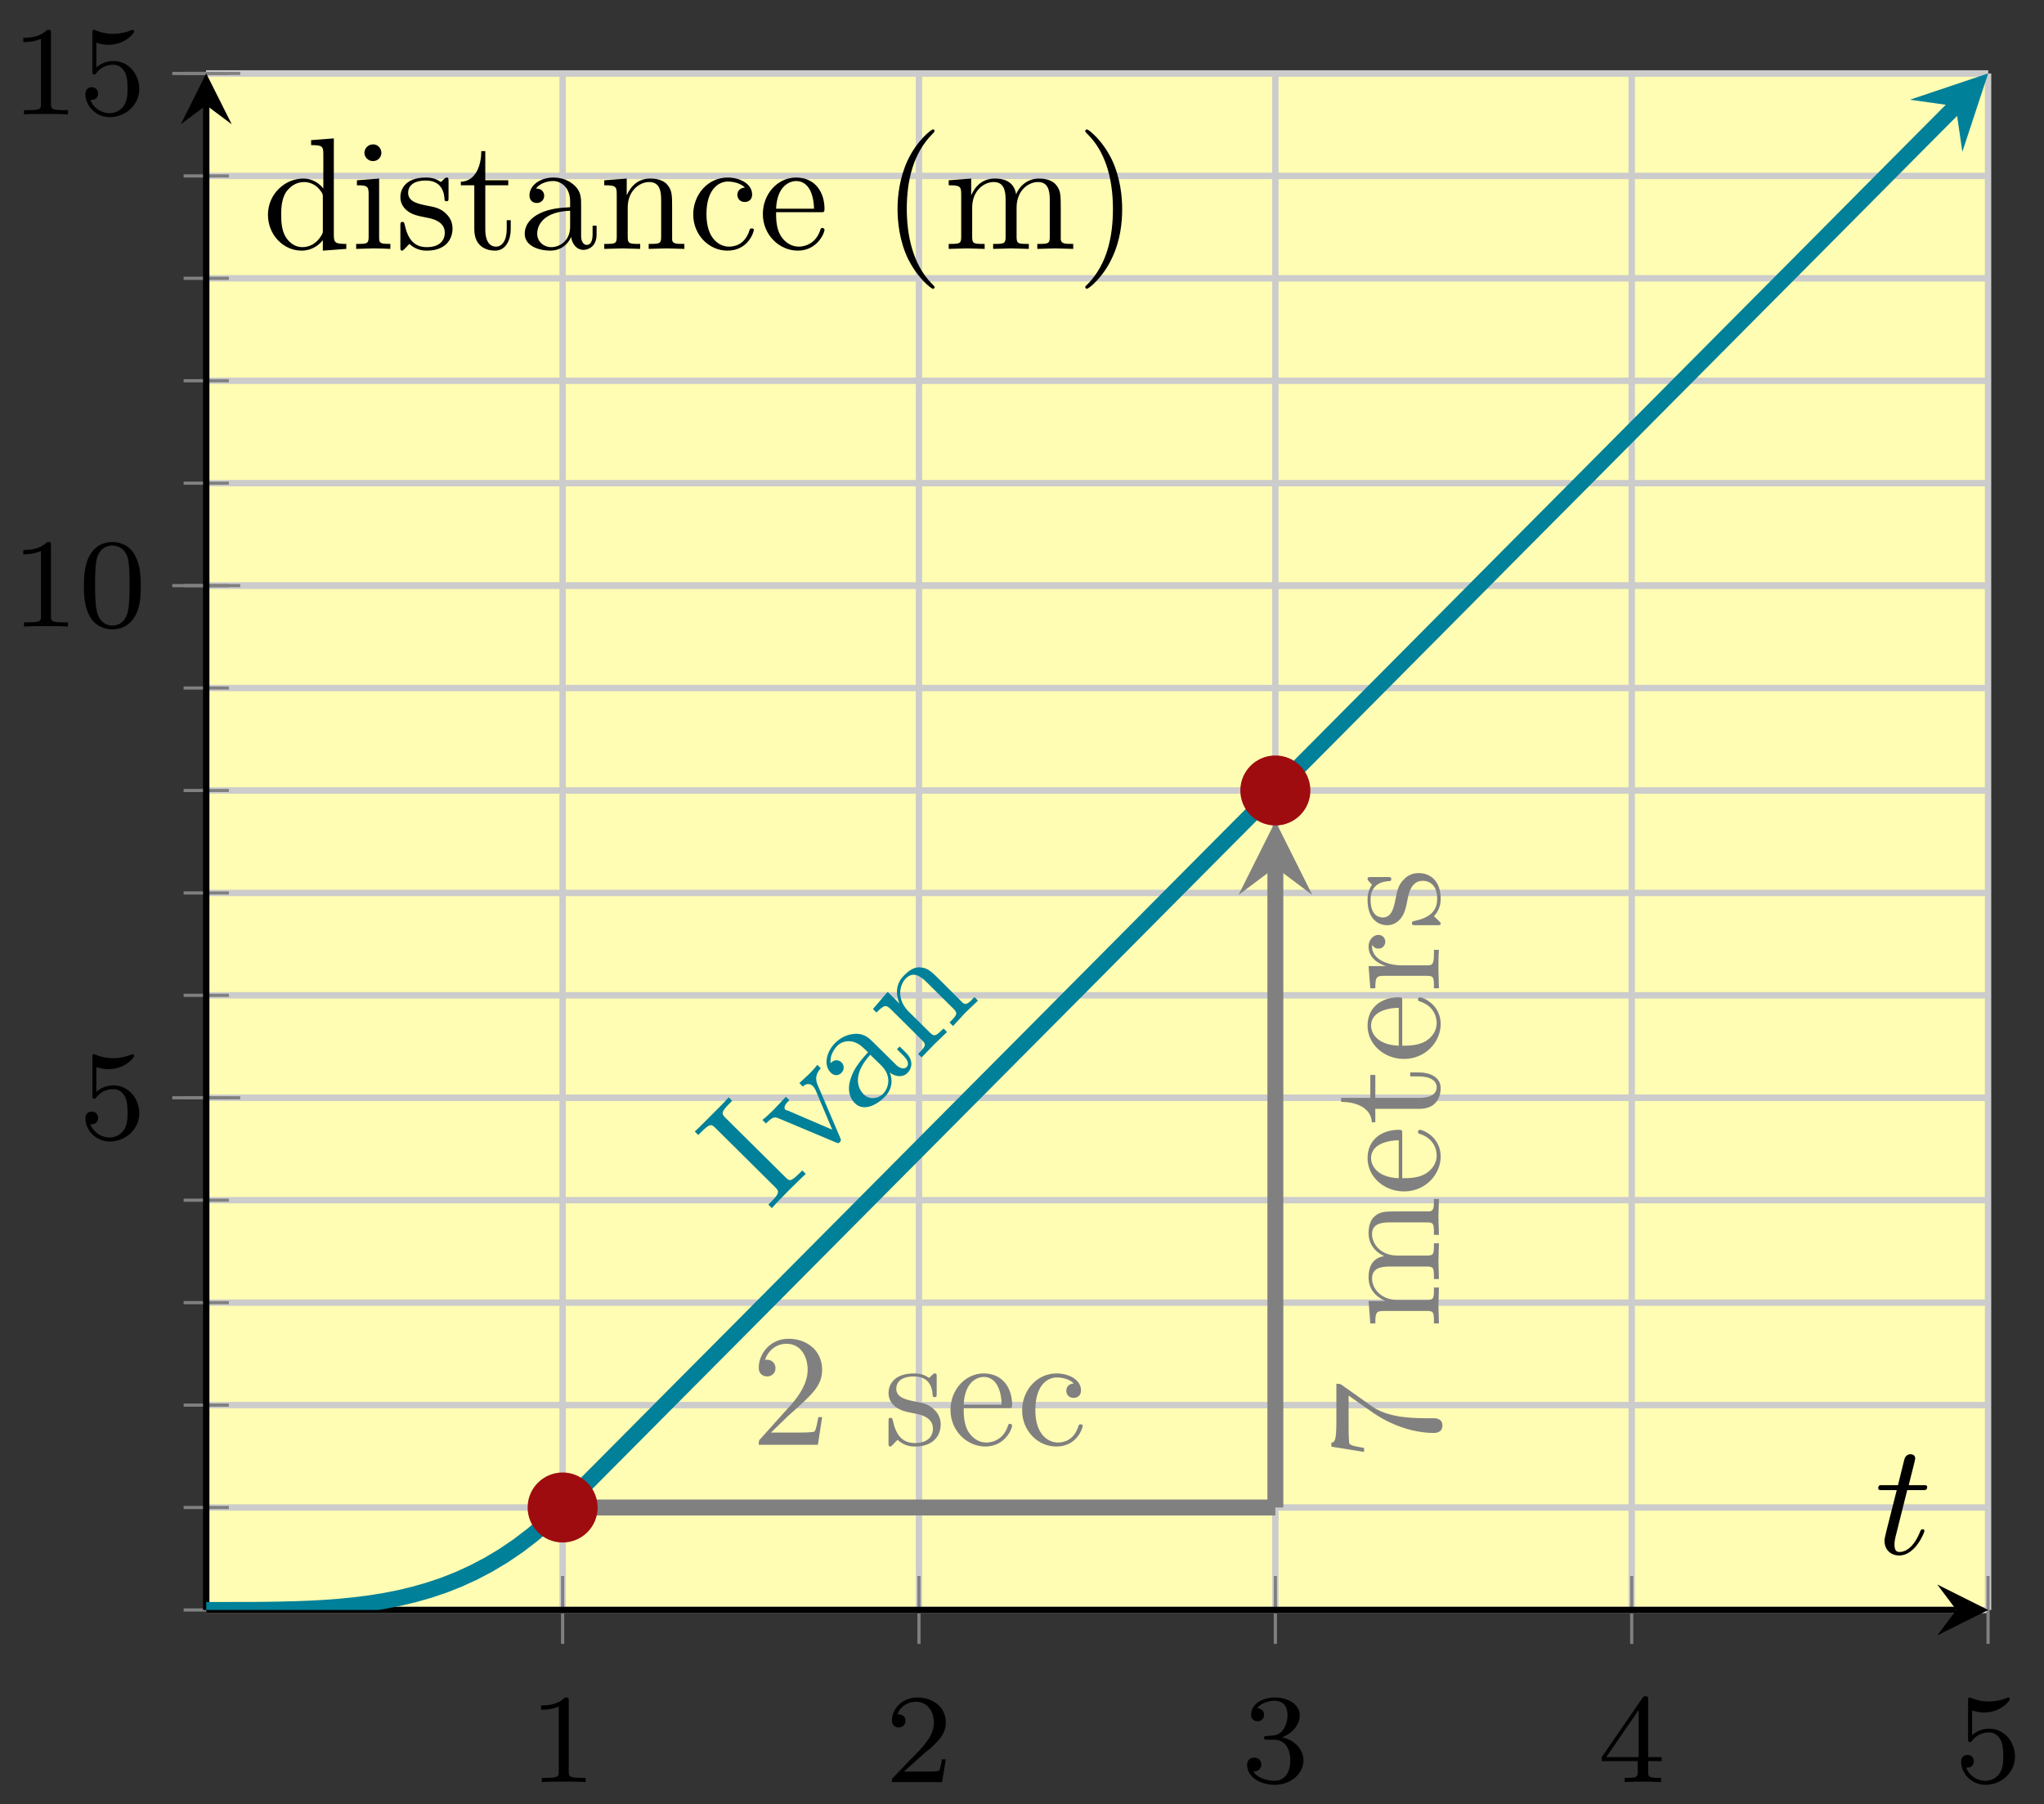 <?xml version="1.0" encoding="UTF-8"?>
<svg xmlns="http://www.w3.org/2000/svg" xmlns:xlink="http://www.w3.org/1999/xlink" width="128" height="113" viewBox="0 0 128 113">
<rect x="0" y="0" width="128" height="113" fill="#333333" stroke="none"/>
<defs>
<g>
<g id="glyph-0-0">
<path d="M 2.5 -5.078 C 2.5 -5.297 2.484 -5.297 2.266 -5.297 C 1.938 -4.984 1.516 -4.797 0.766 -4.797 L 0.766 -4.531 C 0.984 -4.531 1.406 -4.531 1.875 -4.734 L 1.875 -0.656 C 1.875 -0.359 1.844 -0.266 1.094 -0.266 L 0.812 -0.266 L 0.812 0 C 1.141 -0.031 1.828 -0.031 2.188 -0.031 C 2.547 -0.031 3.234 -0.031 3.562 0 L 3.562 -0.266 L 3.281 -0.266 C 2.531 -0.266 2.5 -0.359 2.5 -0.656 Z M 2.5 -5.078 "/>
</g>
<g id="glyph-0-1">
<path d="M 2.25 -1.625 C 2.375 -1.75 2.703 -2.016 2.844 -2.125 C 3.328 -2.578 3.797 -3.016 3.797 -3.734 C 3.797 -4.688 3 -5.297 2.016 -5.297 C 1.047 -5.297 0.422 -4.578 0.422 -3.859 C 0.422 -3.469 0.734 -3.422 0.844 -3.422 C 1.016 -3.422 1.266 -3.531 1.266 -3.844 C 1.266 -4.25 0.859 -4.25 0.766 -4.25 C 1 -4.844 1.531 -5.031 1.922 -5.031 C 2.656 -5.031 3.047 -4.406 3.047 -3.734 C 3.047 -2.906 2.469 -2.297 1.516 -1.344 L 0.516 -0.297 C 0.422 -0.219 0.422 -0.203 0.422 0 L 3.562 0 L 3.797 -1.422 L 3.547 -1.422 C 3.531 -1.266 3.469 -0.875 3.375 -0.719 C 3.328 -0.656 2.719 -0.656 2.594 -0.656 L 1.172 -0.656 Z M 2.25 -1.625 "/>
</g>
<g id="glyph-0-2">
<path d="M 2.016 -2.656 C 2.641 -2.656 3.047 -2.203 3.047 -1.359 C 3.047 -0.359 2.484 -0.078 2.062 -0.078 C 1.625 -0.078 1.016 -0.234 0.734 -0.656 C 1.031 -0.656 1.234 -0.844 1.234 -1.094 C 1.234 -1.359 1.047 -1.531 0.781 -1.531 C 0.578 -1.531 0.344 -1.406 0.344 -1.078 C 0.344 -0.328 1.156 0.172 2.078 0.172 C 3.125 0.172 3.875 -0.562 3.875 -1.359 C 3.875 -2.031 3.344 -2.625 2.531 -2.812 C 3.156 -3.031 3.641 -3.562 3.641 -4.203 C 3.641 -4.844 2.922 -5.297 2.094 -5.297 C 1.234 -5.297 0.594 -4.844 0.594 -4.234 C 0.594 -3.938 0.781 -3.812 1 -3.812 C 1.25 -3.812 1.406 -3.984 1.406 -4.219 C 1.406 -4.516 1.141 -4.625 0.969 -4.625 C 1.312 -5.062 1.922 -5.094 2.062 -5.094 C 2.266 -5.094 2.875 -5.031 2.875 -4.203 C 2.875 -3.656 2.641 -3.312 2.531 -3.188 C 2.297 -2.938 2.109 -2.922 1.625 -2.891 C 1.469 -2.891 1.406 -2.875 1.406 -2.766 C 1.406 -2.656 1.484 -2.656 1.625 -2.656 Z M 2.016 -2.656 "/>
</g>
<g id="glyph-0-3">
<path d="M 3.141 -5.156 C 3.141 -5.312 3.141 -5.375 2.969 -5.375 C 2.875 -5.375 2.859 -5.375 2.781 -5.266 L 0.234 -1.562 L 0.234 -1.312 L 2.484 -1.312 L 2.484 -0.641 C 2.484 -0.344 2.469 -0.266 1.844 -0.266 L 1.672 -0.266 L 1.672 0 C 2.344 -0.031 2.359 -0.031 2.812 -0.031 C 3.266 -0.031 3.281 -0.031 3.953 0 L 3.953 -0.266 L 3.781 -0.266 C 3.156 -0.266 3.141 -0.344 3.141 -0.641 L 3.141 -1.312 L 3.984 -1.312 L 3.984 -1.562 L 3.141 -1.562 Z M 2.547 -4.516 L 2.547 -1.562 L 0.516 -1.562 Z M 2.547 -4.516 "/>
</g>
<g id="glyph-0-4">
<path d="M 1.109 -4.484 C 1.219 -4.453 1.531 -4.359 1.875 -4.359 C 2.875 -4.359 3.469 -5.062 3.469 -5.188 C 3.469 -5.281 3.422 -5.297 3.375 -5.297 C 3.359 -5.297 3.344 -5.297 3.281 -5.266 C 2.969 -5.141 2.594 -5.047 2.172 -5.047 C 1.703 -5.047 1.312 -5.156 1.062 -5.266 C 0.984 -5.297 0.969 -5.297 0.953 -5.297 C 0.859 -5.297 0.859 -5.219 0.859 -5.062 L 0.859 -2.734 C 0.859 -2.594 0.859 -2.5 0.984 -2.5 C 1.047 -2.5 1.062 -2.531 1.109 -2.594 C 1.203 -2.703 1.5 -3.109 2.188 -3.109 C 2.625 -3.109 2.844 -2.75 2.922 -2.594 C 3.047 -2.312 3.062 -1.938 3.062 -1.641 C 3.062 -1.344 3.062 -0.906 2.844 -0.562 C 2.688 -0.312 2.359 -0.078 1.938 -0.078 C 1.422 -0.078 0.922 -0.391 0.734 -0.922 C 0.75 -0.906 0.812 -0.906 0.812 -0.906 C 1.031 -0.906 1.219 -1.047 1.219 -1.297 C 1.219 -1.594 0.984 -1.703 0.828 -1.703 C 0.672 -1.703 0.422 -1.625 0.422 -1.281 C 0.422 -0.562 1.047 0.172 1.953 0.172 C 2.953 0.172 3.797 -0.609 3.797 -1.594 C 3.797 -2.516 3.125 -3.344 2.188 -3.344 C 1.797 -3.344 1.422 -3.219 1.109 -2.938 Z M 1.109 -4.484 "/>
</g>
<g id="glyph-0-5">
<path d="M 3.891 -2.547 C 3.891 -3.391 3.812 -3.906 3.547 -4.422 C 3.203 -5.125 2.547 -5.297 2.109 -5.297 C 1.109 -5.297 0.734 -4.547 0.625 -4.328 C 0.344 -3.75 0.328 -2.953 0.328 -2.547 C 0.328 -2.016 0.344 -1.219 0.734 -0.578 C 1.094 0.016 1.688 0.172 2.109 0.172 C 2.5 0.172 3.172 0.047 3.578 -0.734 C 3.875 -1.312 3.891 -2.031 3.891 -2.547 Z M 2.109 -0.062 C 1.844 -0.062 1.297 -0.188 1.125 -1.016 C 1.031 -1.469 1.031 -2.219 1.031 -2.641 C 1.031 -3.188 1.031 -3.75 1.125 -4.188 C 1.297 -5 1.906 -5.078 2.109 -5.078 C 2.375 -5.078 2.938 -4.938 3.094 -4.219 C 3.188 -3.781 3.188 -3.172 3.188 -2.641 C 3.188 -2.172 3.188 -1.453 3.094 -1 C 2.922 -0.172 2.375 -0.062 2.109 -0.062 Z M 2.109 -0.062 "/>
</g>
<g id="glyph-1-0">
<path d="M 2.328 -2.344 L 2.109 -2.562 L 1.938 -2.391 C 1.375 -1.828 1.297 -1.891 1.047 -2.141 L -2.688 -5.844 C -2.938 -6.094 -3.016 -6.188 -2.453 -6.75 L -2.281 -6.922 L -2.5 -7.141 C -2.719 -6.891 -3.266 -6.328 -3.547 -6.062 C -3.812 -5.797 -4.375 -5.219 -4.625 -5 L -4.406 -4.781 L -4.234 -4.953 C -3.672 -5.516 -3.578 -5.469 -3.328 -5.219 L 0.406 -1.516 C 0.656 -1.266 0.719 -1.156 0.156 -0.594 L -0.016 -0.422 L 0.203 -0.203 C 0.422 -0.453 0.984 -1.031 1.25 -1.297 C 1.531 -1.562 2.078 -2.125 2.328 -2.344 Z M 2.328 -2.344 "/>
</g>
<g id="glyph-1-1">
<path d="M 0.734 -6.406 L 0.516 -6.625 C 0.375 -6.438 0.172 -6.219 0.016 -6.062 L -0.609 -5.484 L -0.391 -5.266 C -0.141 -5.516 0.109 -5.422 0.234 -5.297 C 0.312 -5.219 0.328 -5.172 0.391 -5.078 L 1.453 -2.562 L -1.312 -3.75 C -1.438 -3.781 -1.484 -3.812 -1.484 -3.812 C -1.656 -4 -1.375 -4.281 -1.234 -4.406 L -1.453 -4.625 L -2.219 -3.812 C -2.406 -3.625 -2.688 -3.359 -2.922 -3.172 L -2.703 -2.953 C -2.25 -3.391 -2.172 -3.375 -1.891 -3.266 L 1.641 -1.781 C 1.797 -1.719 1.844 -1.688 1.922 -1.781 C 2.031 -1.891 1.984 -1.969 1.938 -2.078 L 0.578 -5.266 C 0.469 -5.5 0.281 -5.938 0.734 -6.406 Z M 0.734 -6.406 "/>
</g>
<g id="glyph-1-2">
<path d="M 2.766 -4.031 L 2.359 -4.438 L 2.188 -4.266 L 2.594 -3.859 C 3 -3.453 2.875 -3.234 2.797 -3.156 C 2.562 -2.922 2.203 -3.219 2.172 -3.25 L 0.766 -4.641 C 0.469 -4.938 0.188 -5.219 -0.328 -5.234 C -0.875 -5.234 -1.344 -5 -1.688 -4.656 C -2.25 -4.078 -2.422 -3.25 -1.953 -2.797 C -1.734 -2.578 -1.469 -2.609 -1.297 -2.781 C -1.094 -2.984 -1.109 -3.266 -1.281 -3.438 C -1.375 -3.531 -1.656 -3.719 -1.969 -3.391 C -2.031 -3.828 -1.766 -4.266 -1.547 -4.484 C -1.203 -4.828 -0.516 -4.953 0.109 -4.328 L 0.375 -4.078 C 0.031 -3.688 -0.453 -3.172 -0.672 -2.531 C -0.969 -1.75 -0.766 -1.203 -0.453 -0.891 C 0.125 -0.312 0.984 -0.828 1.422 -1.281 C 1.891 -1.75 1.938 -2.359 1.734 -2.812 C 2.047 -2.562 2.531 -2.453 2.859 -2.797 C 3.016 -2.938 3.328 -3.469 2.766 -4.031 Z M 1.234 -3.219 C 1.891 -2.547 1.641 -1.812 1.328 -1.484 C 0.984 -1.141 0.438 -1.094 0.094 -1.453 C -0.297 -1.844 -0.594 -2.703 0.516 -3.922 Z M 1.234 -3.219 "/>
</g>
<g id="glyph-1-3">
<path d="M 3.75 -3.781 L 3.531 -4 C 3.172 -3.625 3 -3.453 2.781 -3.656 L 1.438 -5 C 0.828 -5.609 0.609 -5.828 0.141 -5.859 C -0.094 -5.891 -0.453 -5.797 -0.859 -5.375 C -1.391 -4.859 -1.422 -4.234 -1.172 -3.594 L -1.906 -4.328 L -2.828 -3.25 L -2.609 -3.031 C -2.109 -3.531 -2.016 -3.547 -1.656 -3.188 L 0.234 -1.312 C 0.547 -1 0.469 -0.922 0 -0.438 L 0.219 -0.219 L 1.016 -1.047 L 1.812 -1.812 L 1.594 -2.031 C 1.109 -1.562 1.031 -1.484 0.719 -1.797 L -0.594 -3.094 C -1.328 -3.828 -1.203 -4.719 -0.766 -5.172 C -0.312 -5.625 0.141 -5.328 0.547 -4.922 L 2.203 -3.281 C 2.516 -2.969 2.438 -2.891 1.969 -2.406 L 2.188 -2.188 L 2.953 -3.016 Z M 3.75 -3.781 "/>
</g>
<g id="glyph-2-0">
<path d="M 1.266 -0.766 L 2.328 -1.797 C 3.875 -3.172 4.469 -3.703 4.469 -4.703 C 4.469 -5.844 3.578 -6.641 2.359 -6.641 C 1.234 -6.641 0.5 -5.719 0.5 -4.828 C 0.5 -4.281 1 -4.281 1.031 -4.281 C 1.203 -4.281 1.547 -4.391 1.547 -4.812 C 1.547 -5.062 1.359 -5.328 1.016 -5.328 C 0.938 -5.328 0.922 -5.328 0.891 -5.312 C 1.109 -5.969 1.656 -6.328 2.234 -6.328 C 3.141 -6.328 3.562 -5.516 3.562 -4.703 C 3.562 -3.906 3.078 -3.125 2.516 -2.5 L 0.609 -0.375 C 0.5 -0.266 0.5 -0.234 0.5 0 L 4.203 0 L 4.469 -1.734 L 4.234 -1.734 C 4.172 -1.438 4.109 -1 4 -0.844 C 3.938 -0.766 3.281 -0.766 3.062 -0.766 Z M 1.266 -0.766 "/>
</g>
<g id="glyph-3-0">
<path d="M 3.594 -1.281 C 3.594 -1.797 3.297 -2.109 3.172 -2.219 C 2.844 -2.547 2.453 -2.625 2.031 -2.703 C 1.469 -2.812 0.812 -2.938 0.812 -3.516 C 0.812 -3.875 1.062 -4.281 1.922 -4.281 C 3.016 -4.281 3.078 -3.375 3.094 -3.078 C 3.094 -2.984 3.203 -2.984 3.203 -2.984 C 3.344 -2.984 3.344 -3.031 3.344 -3.219 L 3.344 -4.234 C 3.344 -4.391 3.344 -4.469 3.234 -4.469 C 3.188 -4.469 3.156 -4.469 3.031 -4.344 C 3 -4.312 2.906 -4.219 2.859 -4.188 C 2.484 -4.469 2.078 -4.469 1.922 -4.469 C 0.703 -4.469 0.328 -3.797 0.328 -3.234 C 0.328 -2.891 0.484 -2.609 0.75 -2.391 C 1.078 -2.141 1.359 -2.078 2.078 -1.938 C 2.297 -1.891 3.109 -1.734 3.109 -1.016 C 3.109 -0.516 2.766 -0.109 1.984 -0.109 C 1.141 -0.109 0.781 -0.672 0.594 -1.531 C 0.562 -1.656 0.562 -1.688 0.453 -1.688 C 0.328 -1.688 0.328 -1.625 0.328 -1.453 L 0.328 -0.125 C 0.328 0.047 0.328 0.109 0.438 0.109 C 0.484 0.109 0.5 0.094 0.688 -0.094 C 0.703 -0.109 0.703 -0.125 0.891 -0.312 C 1.328 0.094 1.781 0.109 1.984 0.109 C 3.125 0.109 3.594 -0.562 3.594 -1.281 Z M 3.594 -1.281 "/>
</g>
<g id="glyph-3-1">
<path d="M 4.141 -1.188 C 4.141 -1.281 4.062 -1.312 4 -1.312 C 3.922 -1.312 3.891 -1.25 3.875 -1.172 C 3.531 -0.141 2.625 -0.141 2.531 -0.141 C 2.031 -0.141 1.641 -0.438 1.406 -0.812 C 1.109 -1.281 1.109 -1.938 1.109 -2.297 L 3.891 -2.297 C 4.109 -2.297 4.141 -2.297 4.141 -2.516 C 4.141 -3.5 3.594 -4.469 2.359 -4.469 C 1.203 -4.469 0.281 -3.438 0.281 -2.188 C 0.281 -0.859 1.328 0.109 2.469 0.109 C 3.688 0.109 4.141 -1 4.141 -1.188 Z M 3.484 -2.516 L 1.109 -2.516 C 1.172 -4 2.016 -4.25 2.359 -4.25 C 3.375 -4.25 3.484 -2.906 3.484 -2.516 Z M 3.484 -2.516 "/>
</g>
<g id="glyph-3-2">
<path d="M 4.141 -1.188 C 4.141 -1.281 4.031 -1.281 4 -1.281 C 3.922 -1.281 3.891 -1.25 3.875 -1.188 C 3.594 -0.266 2.938 -0.141 2.578 -0.141 C 2.047 -0.141 1.172 -0.562 1.172 -2.172 C 1.172 -3.797 1.984 -4.219 2.516 -4.219 C 2.609 -4.219 3.234 -4.203 3.578 -3.844 C 3.172 -3.812 3.109 -3.516 3.109 -3.391 C 3.109 -3.125 3.297 -2.938 3.562 -2.938 C 3.828 -2.938 4.031 -3.094 4.031 -3.406 C 4.031 -4.078 3.266 -4.469 2.5 -4.469 C 1.25 -4.469 0.344 -3.391 0.344 -2.156 C 0.344 -0.875 1.328 0.109 2.484 0.109 C 3.812 0.109 4.141 -1.094 4.141 -1.188 Z M 4.141 -1.188 "/>
</g>
<g id="glyph-3-3">
<path d="M 5.25 0 L 5.25 -0.312 C 4.562 -0.312 4.469 -0.375 4.469 -0.875 L 4.469 -6.922 L 3.047 -6.812 L 3.047 -6.5 C 3.734 -6.5 3.812 -6.438 3.812 -5.938 L 3.812 -3.781 C 3.531 -4.141 3.094 -4.406 2.562 -4.406 C 1.391 -4.406 0.344 -3.422 0.344 -2.141 C 0.344 -0.875 1.312 0.109 2.453 0.109 C 3.094 0.109 3.531 -0.234 3.781 -0.547 L 3.781 0.109 Z M 3.781 -1.172 C 3.781 -1 3.781 -0.984 3.672 -0.812 C 3.375 -0.328 2.938 -0.109 2.5 -0.109 C 2.047 -0.109 1.688 -0.375 1.453 -0.75 C 1.203 -1.156 1.172 -1.719 1.172 -2.141 C 1.172 -2.5 1.188 -3.094 1.469 -3.547 C 1.688 -3.859 2.062 -4.188 2.609 -4.188 C 2.953 -4.188 3.375 -4.031 3.672 -3.594 C 3.781 -3.422 3.781 -3.406 3.781 -3.219 Z M 3.781 -1.172 "/>
</g>
<g id="glyph-3-4">
<path d="M 2.469 0 L 2.469 -0.312 C 1.797 -0.312 1.766 -0.359 1.766 -0.75 L 1.766 -4.406 L 0.375 -4.297 L 0.375 -3.984 C 1.016 -3.984 1.109 -3.922 1.109 -3.438 L 1.109 -0.75 C 1.109 -0.312 1 -0.312 0.328 -0.312 L 0.328 0 L 1.422 -0.031 C 1.781 -0.031 2.125 -0.016 2.469 0 Z M 1.906 -6.016 C 1.906 -6.297 1.688 -6.547 1.391 -6.547 C 1.047 -6.547 0.844 -6.266 0.844 -6.016 C 0.844 -5.75 1.078 -5.5 1.375 -5.5 C 1.719 -5.5 1.906 -5.766 1.906 -6.016 Z M 1.906 -6.016 "/>
</g>
<g id="glyph-3-5">
<path d="M 3.312 -1.234 L 3.312 -1.797 L 3.062 -1.797 L 3.062 -1.25 C 3.062 -0.516 2.766 -0.141 2.391 -0.141 C 1.719 -0.141 1.719 -1.047 1.719 -1.219 L 1.719 -3.984 L 3.156 -3.984 L 3.156 -4.297 L 1.719 -4.297 L 1.719 -6.125 L 1.469 -6.125 C 1.469 -5.312 1.172 -4.25 0.188 -4.203 L 0.188 -3.984 L 1.031 -3.984 L 1.031 -1.234 C 1.031 -0.016 1.969 0.109 2.328 0.109 C 3.031 0.109 3.312 -0.594 3.312 -1.234 Z M 3.312 -1.234 "/>
</g>
<g id="glyph-3-6">
<path d="M 4.812 -0.891 L 4.812 -1.453 L 4.562 -1.453 L 4.562 -0.891 C 4.562 -0.312 4.312 -0.25 4.203 -0.25 C 3.875 -0.25 3.844 -0.703 3.844 -0.75 L 3.844 -2.734 C 3.844 -3.156 3.844 -3.547 3.484 -3.922 C 3.094 -4.312 2.594 -4.469 2.109 -4.469 C 1.297 -4.469 0.609 -4 0.609 -3.344 C 0.609 -3.047 0.812 -2.875 1.062 -2.875 C 1.344 -2.875 1.531 -3.078 1.531 -3.328 C 1.531 -3.453 1.469 -3.781 1.016 -3.781 C 1.281 -4.141 1.781 -4.25 2.094 -4.25 C 2.578 -4.25 3.156 -3.859 3.156 -2.969 L 3.156 -2.609 C 2.641 -2.578 1.938 -2.547 1.312 -2.25 C 0.562 -1.906 0.312 -1.391 0.312 -0.953 C 0.312 -0.141 1.281 0.109 1.906 0.109 C 2.578 0.109 3.031 -0.297 3.219 -0.75 C 3.266 -0.359 3.531 0.062 4 0.062 C 4.203 0.062 4.812 -0.078 4.812 -0.891 Z M 3.156 -1.391 C 3.156 -0.453 2.438 -0.109 1.984 -0.109 C 1.5 -0.109 1.094 -0.453 1.094 -0.953 C 1.094 -1.5 1.5 -2.328 3.156 -2.391 Z M 3.156 -1.391 "/>
</g>
<g id="glyph-3-7">
<path d="M 5.328 0 L 5.328 -0.312 C 4.812 -0.312 4.562 -0.312 4.562 -0.609 L 4.562 -2.516 C 4.562 -3.375 4.562 -3.672 4.25 -4.031 C 4.109 -4.203 3.781 -4.406 3.203 -4.406 C 2.469 -4.406 2 -3.984 1.719 -3.359 L 1.719 -4.406 L 0.312 -4.297 L 0.312 -3.984 C 1.016 -3.984 1.094 -3.922 1.094 -3.422 L 1.094 -0.75 C 1.094 -0.312 0.984 -0.312 0.312 -0.312 L 0.312 0 L 1.453 -0.031 L 2.562 0 L 2.562 -0.312 C 1.891 -0.312 1.781 -0.312 1.781 -0.75 L 1.781 -2.594 C 1.781 -3.625 2.5 -4.188 3.125 -4.188 C 3.766 -4.188 3.875 -3.656 3.875 -3.078 L 3.875 -0.75 C 3.875 -0.312 3.766 -0.312 3.094 -0.312 L 3.094 0 L 4.219 -0.031 Z M 5.328 0 "/>
</g>
<g id="glyph-3-8">
<path d="M 3.297 2.391 C 3.297 2.359 3.297 2.344 3.125 2.172 C 1.891 0.922 1.562 -0.969 1.562 -2.5 C 1.562 -4.234 1.938 -5.969 3.172 -7.203 C 3.297 -7.328 3.297 -7.344 3.297 -7.375 C 3.297 -7.453 3.266 -7.484 3.203 -7.484 C 3.094 -7.484 2.203 -6.797 1.609 -5.531 C 1.109 -4.438 0.984 -3.328 0.984 -2.5 C 0.984 -1.719 1.094 -0.516 1.641 0.625 C 2.25 1.844 3.094 2.5 3.203 2.5 C 3.266 2.5 3.297 2.469 3.297 2.391 Z M 3.297 2.391 "/>
</g>
<g id="glyph-3-9">
<path d="M 8.109 0 L 8.109 -0.312 C 7.594 -0.312 7.344 -0.312 7.328 -0.609 L 7.328 -2.516 C 7.328 -3.375 7.328 -3.672 7.016 -4.031 C 6.875 -4.203 6.547 -4.406 5.969 -4.406 C 5.141 -4.406 4.688 -3.812 4.531 -3.422 C 4.391 -4.297 3.656 -4.406 3.203 -4.406 C 2.469 -4.406 2 -3.984 1.719 -3.359 L 1.719 -4.406 L 0.312 -4.297 L 0.312 -3.984 C 1.016 -3.984 1.094 -3.922 1.094 -3.422 L 1.094 -0.75 C 1.094 -0.312 0.984 -0.312 0.312 -0.312 L 0.312 0 L 1.453 -0.031 L 2.562 0 L 2.562 -0.312 C 1.891 -0.312 1.781 -0.312 1.781 -0.75 L 1.781 -2.594 C 1.781 -3.625 2.5 -4.188 3.125 -4.188 C 3.766 -4.188 3.875 -3.656 3.875 -3.078 L 3.875 -0.75 C 3.875 -0.312 3.766 -0.312 3.094 -0.312 L 3.094 0 L 4.219 -0.031 L 5.328 0 L 5.328 -0.312 C 4.672 -0.312 4.562 -0.312 4.562 -0.75 L 4.562 -2.594 C 4.562 -3.625 5.266 -4.188 5.906 -4.188 C 6.531 -4.188 6.641 -3.656 6.641 -3.078 L 6.641 -0.75 C 6.641 -0.312 6.531 -0.312 5.859 -0.312 L 5.859 0 L 6.984 -0.031 Z M 8.109 0 "/>
</g>
<g id="glyph-3-10">
<path d="M 2.875 -2.5 C 2.875 -3.266 2.766 -4.469 2.219 -5.609 C 1.625 -6.828 0.766 -7.484 0.672 -7.484 C 0.609 -7.484 0.562 -7.438 0.562 -7.375 C 0.562 -7.344 0.562 -7.328 0.75 -7.141 C 1.734 -6.156 2.297 -4.578 2.297 -2.5 C 2.297 -0.781 1.938 0.969 0.703 2.219 C 0.562 2.344 0.562 2.359 0.562 2.391 C 0.562 2.453 0.609 2.5 0.672 2.5 C 0.766 2.5 1.672 1.812 2.25 0.547 C 2.766 -0.547 2.875 -1.656 2.875 -2.5 Z M 2.875 -2.5 "/>
</g>
<g id="glyph-4-0">
<path d="M -6.078 -4.75 C -6.188 -4.828 -6.203 -4.828 -6.422 -4.828 L -6.422 -2.406 C -6.422 -1.203 -6.547 -1.172 -6.734 -1.141 L -6.734 -0.891 L -4.688 -0.562 L -4.688 -0.812 C -4.844 -0.844 -5.469 -0.922 -5.594 -1.062 C -5.656 -1.125 -5.656 -1.906 -5.656 -2.031 L -5.656 -4.094 C -5.5 -3.984 -4.406 -3.203 -4.078 -2.984 C -2.734 -2.078 -1.344 -1.75 -0.328 -1.75 C -0.234 -1.75 0.219 -1.75 0.219 -2.219 C 0.219 -2.672 -0.234 -2.672 -0.328 -2.672 L -0.844 -2.672 C -1.391 -2.672 -1.938 -2.703 -2.469 -2.781 C -2.703 -2.828 -3.562 -2.953 -4.172 -3.406 Z M -6.078 -4.75 "/>
</g>
<g id="glyph-5-0">
<path d="M 0 -8.109 L -0.312 -8.109 C -0.312 -7.594 -0.312 -7.344 -0.609 -7.328 L -2.516 -7.328 C -3.375 -7.328 -3.672 -7.328 -4.031 -7.016 C -4.203 -6.875 -4.406 -6.547 -4.406 -5.969 C -4.406 -5.141 -3.812 -4.688 -3.422 -4.531 C -4.297 -4.391 -4.406 -3.656 -4.406 -3.203 C -4.406 -2.469 -3.984 -2 -3.359 -1.719 L -4.406 -1.719 L -4.297 -0.312 L -3.984 -0.312 C -3.984 -1.016 -3.922 -1.094 -3.422 -1.094 L -0.75 -1.094 C -0.312 -1.094 -0.312 -0.984 -0.312 -0.312 L 0 -0.312 L -0.031 -1.453 L 0 -2.562 L -0.312 -2.562 C -0.312 -1.891 -0.312 -1.781 -0.75 -1.781 L -2.594 -1.781 C -3.625 -1.781 -4.188 -2.5 -4.188 -3.125 C -4.188 -3.766 -3.656 -3.875 -3.078 -3.875 L -0.75 -3.875 C -0.312 -3.875 -0.312 -3.766 -0.312 -3.094 L 0 -3.094 L -0.031 -4.219 L 0 -5.328 L -0.312 -5.328 C -0.312 -4.672 -0.312 -4.562 -0.75 -4.562 L -2.594 -4.562 C -3.625 -4.562 -4.188 -5.266 -4.188 -5.906 C -4.188 -6.531 -3.656 -6.641 -3.078 -6.641 L -0.75 -6.641 C -0.312 -6.641 -0.312 -6.531 -0.312 -5.859 L 0 -5.859 L -0.031 -6.984 Z M 0 -8.109 "/>
</g>
<g id="glyph-5-1">
<path d="M -1.188 -4.141 C -1.281 -4.141 -1.312 -4.062 -1.312 -4 C -1.312 -3.922 -1.25 -3.891 -1.172 -3.875 C -0.141 -3.531 -0.141 -2.625 -0.141 -2.531 C -0.141 -2.031 -0.438 -1.641 -0.812 -1.406 C -1.281 -1.109 -1.938 -1.109 -2.297 -1.109 L -2.297 -3.891 C -2.297 -4.109 -2.297 -4.141 -2.516 -4.141 C -3.5 -4.141 -4.469 -3.594 -4.469 -2.359 C -4.469 -1.203 -3.438 -0.281 -2.188 -0.281 C -0.859 -0.281 0.109 -1.328 0.109 -2.469 C 0.109 -3.688 -1 -4.141 -1.188 -4.141 Z M -2.516 -3.484 L -2.516 -1.109 C -4 -1.172 -4.25 -2.016 -4.25 -2.359 C -4.25 -3.375 -2.906 -3.484 -2.516 -3.484 Z M -2.516 -3.484 "/>
</g>
<g id="glyph-5-2">
<path d="M -1.234 -3.312 L -1.797 -3.312 L -1.797 -3.062 L -1.25 -3.062 C -0.516 -3.062 -0.141 -2.766 -0.141 -2.391 C -0.141 -1.719 -1.047 -1.719 -1.219 -1.719 L -3.984 -1.719 L -3.984 -3.156 L -4.297 -3.156 L -4.297 -1.719 L -6.125 -1.719 L -6.125 -1.469 C -5.312 -1.469 -4.25 -1.172 -4.203 -0.188 L -3.984 -0.188 L -3.984 -1.031 L -1.234 -1.031 C -0.016 -1.031 0.109 -1.969 0.109 -2.328 C 0.109 -3.031 -0.594 -3.312 -1.234 -3.312 Z M -1.234 -3.312 "/>
</g>
<g id="glyph-5-3">
<path d="M -3.797 -3.625 C -4.109 -3.625 -4.406 -3.312 -4.406 -2.891 C -4.406 -2.156 -3.734 -1.797 -3.312 -1.672 L -4.406 -1.672 L -4.297 -0.281 L -3.984 -0.281 C -3.984 -0.984 -3.922 -1.062 -3.422 -1.062 L -0.75 -1.062 C -0.312 -1.062 -0.312 -0.953 -0.312 -0.281 L 0 -0.281 L -0.031 -1.422 C -0.031 -1.812 -0.031 -2.281 0 -2.688 L -0.312 -2.688 L -0.312 -2.469 C -0.312 -1.734 -0.422 -1.719 -0.781 -1.719 L -2.312 -1.719 C -3.297 -1.719 -4.188 -2.141 -4.188 -2.891 C -4.188 -2.953 -4.188 -2.984 -4.172 -3 C -4.172 -2.969 -4.047 -2.766 -3.781 -2.766 C -3.516 -2.766 -3.359 -2.984 -3.359 -3.203 C -3.359 -3.375 -3.484 -3.625 -3.797 -3.625 Z M -3.797 -3.625 "/>
</g>
<g id="glyph-5-4">
<path d="M -1.281 -3.594 C -1.797 -3.594 -2.109 -3.297 -2.219 -3.172 C -2.547 -2.844 -2.625 -2.453 -2.703 -2.031 C -2.812 -1.469 -2.938 -0.812 -3.516 -0.812 C -3.875 -0.812 -4.281 -1.062 -4.281 -1.922 C -4.281 -3.016 -3.375 -3.078 -3.078 -3.094 C -2.984 -3.094 -2.984 -3.203 -2.984 -3.203 C -2.984 -3.344 -3.031 -3.344 -3.219 -3.344 L -4.234 -3.344 C -4.391 -3.344 -4.469 -3.344 -4.469 -3.234 C -4.469 -3.188 -4.469 -3.156 -4.344 -3.031 C -4.312 -3 -4.219 -2.906 -4.188 -2.859 C -4.469 -2.484 -4.469 -2.078 -4.469 -1.922 C -4.469 -0.703 -3.797 -0.328 -3.234 -0.328 C -2.891 -0.328 -2.609 -0.484 -2.391 -0.75 C -2.141 -1.078 -2.078 -1.359 -1.938 -2.078 C -1.891 -2.297 -1.734 -3.109 -1.016 -3.109 C -0.516 -3.109 -0.109 -2.766 -0.109 -1.984 C -0.109 -1.141 -0.672 -0.781 -1.531 -0.594 C -1.656 -0.562 -1.688 -0.562 -1.688 -0.453 C -1.688 -0.328 -1.625 -0.328 -1.453 -0.328 L -0.125 -0.328 C 0.047 -0.328 0.109 -0.328 0.109 -0.438 C 0.109 -0.484 0.094 -0.5 -0.094 -0.688 C -0.109 -0.703 -0.125 -0.703 -0.312 -0.891 C 0.094 -1.328 0.109 -1.781 0.109 -1.984 C 0.109 -3.125 -0.562 -3.594 -1.281 -3.594 Z M -1.281 -3.594 "/>
</g>
<g id="glyph-6-0">
<path d="M 2.047 -3.984 L 2.984 -3.984 C 3.188 -3.984 3.297 -3.984 3.297 -4.188 C 3.297 -4.297 3.188 -4.297 3.016 -4.297 L 2.141 -4.297 C 2.5 -5.719 2.547 -5.906 2.547 -5.969 C 2.547 -6.141 2.422 -6.234 2.25 -6.234 C 2.219 -6.234 1.938 -6.234 1.859 -5.875 L 1.469 -4.297 L 0.531 -4.297 C 0.328 -4.297 0.234 -4.297 0.234 -4.109 C 0.234 -3.984 0.312 -3.984 0.516 -3.984 L 1.391 -3.984 C 0.672 -1.156 0.625 -0.984 0.625 -0.812 C 0.625 -0.266 1 0.109 1.547 0.109 C 2.562 0.109 3.125 -1.344 3.125 -1.422 C 3.125 -1.531 3.047 -1.531 3.016 -1.531 C 2.922 -1.531 2.906 -1.5 2.859 -1.391 C 2.438 -0.344 1.906 -0.109 1.562 -0.109 C 1.359 -0.109 1.25 -0.234 1.25 -0.562 C 1.25 -0.812 1.281 -0.875 1.312 -1.047 Z M 2.047 -3.984 "/>
</g>
</g>
<clipPath id="clip-0">
<path clip-rule="nonzero" d="M 21 4.598 L 124.504 4.598 L 124.504 100.844 L 21 100.844 Z M 21 4.598 "/>
</clipPath>
<clipPath id="clip-1">
<path clip-rule="nonzero" d="M 119 4.598 L 124.504 4.598 L 124.504 10 L 119 10 Z M 119 4.598 "/>
</clipPath>
<clipPath id="clip-2">
<path clip-rule="nonzero" d="M 12.914 80 L 50 80 L 50 100.844 L 12.914 100.844 Z M 12.914 80 "/>
</clipPath>
</defs>
<path fill-rule="nonzero" fill="rgb(100%, 98.47%, 70.001%)" fill-opacity="1" d="M 12.914 100.844 L 124.504 100.844 L 124.504 4.598 L 12.914 4.598 Z M 12.914 100.844 "/>
<path fill="none" stroke-width="0.399" stroke-linecap="butt" stroke-linejoin="miter" stroke="rgb(79.999%, 79.999%, 79.999%)" stroke-opacity="1" stroke-miterlimit="10" d="M 22.317 -0.001 L 22.317 96.242 M 44.632 -0.001 L 44.632 96.242 M 66.951 -0.001 L 66.951 96.242 M 89.266 -0.001 L 89.266 96.242 M 111.581 -0.001 L 111.581 96.242 " transform="matrix(1, 0, 0, -1, 12.916, 100.843)"/>
<path fill="none" stroke-width="0.399" stroke-linecap="butt" stroke-linejoin="miter" stroke="rgb(79.999%, 79.999%, 79.999%)" stroke-opacity="1" stroke-miterlimit="10" d="M -0.002 -0.001 L 111.581 -0.001 M -0.002 6.417 L 111.581 6.417 M -0.002 12.831 L 111.581 12.831 M -0.002 19.248 L 111.581 19.248 M -0.002 25.666 L 111.581 25.666 M -0.002 32.08 L 111.581 32.08 M -0.002 38.498 L 111.581 38.498 M -0.002 44.912 L 111.581 44.912 M -0.002 51.329 L 111.581 51.329 M -0.002 57.747 L 111.581 57.747 M -0.002 64.161 L 111.581 64.161 M -0.002 70.579 L 111.581 70.579 M -0.002 76.993 L 111.581 76.993 M -0.002 83.41 L 111.581 83.41 M -0.002 89.824 L 111.581 89.824 M -0.002 96.242 L 111.581 96.242 " transform="matrix(1, 0, 0, -1, 12.916, 100.843)"/>
<path fill="none" stroke-width="0.399" stroke-linecap="butt" stroke-linejoin="miter" stroke="rgb(79.999%, 79.999%, 79.999%)" stroke-opacity="1" stroke-miterlimit="10" d="M -0.002 32.08 L 111.581 32.08 M -0.002 64.161 L 111.581 64.161 M -0.002 96.242 L 111.581 96.242 " transform="matrix(1, 0, 0, -1, 12.916, 100.843)"/>
<path fill="none" stroke-width="0.199" stroke-linecap="butt" stroke-linejoin="miter" stroke="rgb(50%, 50%, 50%)" stroke-opacity="1" stroke-miterlimit="10" d="M 22.317 -2.126 L 22.317 2.128 M 44.632 -2.126 L 44.632 2.128 M 66.951 -2.126 L 66.951 2.128 M 89.266 -2.126 L 89.266 2.128 M 111.581 -2.126 L 111.581 2.128 " transform="matrix(1, 0, 0, -1, 12.916, 100.843)"/>
<path fill="none" stroke-width="0.199" stroke-linecap="butt" stroke-linejoin="miter" stroke="rgb(50%, 50%, 50%)" stroke-opacity="1" stroke-miterlimit="10" d="M -1.416 -0.001 L 1.416 -0.001 M -1.416 6.417 L 1.416 6.417 M -1.416 12.831 L 1.416 12.831 M -1.416 19.248 L 1.416 19.248 M -1.416 25.666 L 1.416 25.666 M -1.416 32.08 L 1.416 32.08 M -1.416 38.498 L 1.416 38.498 M -1.416 44.912 L 1.416 44.912 M -1.416 51.329 L 1.416 51.329 M -1.416 57.747 L 1.416 57.747 M -1.416 64.161 L 1.416 64.161 M -1.416 70.579 L 1.416 70.579 M -1.416 76.993 L 1.416 76.993 M -1.416 83.41 L 1.416 83.41 M -1.416 89.824 L 1.416 89.824 M -1.416 96.242 L 1.416 96.242 " transform="matrix(1, 0, 0, -1, 12.916, 100.843)"/>
<path fill="none" stroke-width="0.199" stroke-linecap="butt" stroke-linejoin="miter" stroke="rgb(50%, 50%, 50%)" stroke-opacity="1" stroke-miterlimit="10" d="M -2.127 32.08 L 2.127 32.08 M -2.127 64.161 L 2.127 64.161 M -2.127 96.242 L 2.127 96.242 " transform="matrix(1, 0, 0, -1, 12.916, 100.843)"/>
<path fill="none" stroke-width="0.399" stroke-linecap="butt" stroke-linejoin="miter" stroke="rgb(0%, 0%, 0%)" stroke-opacity="1" stroke-miterlimit="10" d="M -0.002 -0.001 L 109.589 -0.001 " transform="matrix(1, 0, 0, -1, 12.916, 100.843)"/>
<path fill-rule="nonzero" fill="rgb(0%, 0%, 0%)" fill-opacity="1" d="M 124.504 100.844 L 121.316 99.25 L 122.512 100.844 L 121.316 102.438 "/>
<path fill="none" stroke-width="0.399" stroke-linecap="butt" stroke-linejoin="miter" stroke="rgb(0%, 0%, 0%)" stroke-opacity="1" stroke-miterlimit="10" d="M -0.002 -0.001 L -0.002 94.25 " transform="matrix(1, 0, 0, -1, 12.916, 100.843)"/>
<path fill-rule="nonzero" fill="rgb(0%, 0%, 0%)" fill-opacity="1" d="M 12.914 4.598 L 11.32 7.785 L 12.914 6.59 L 14.512 7.785 "/>
<g fill="rgb(0%, 0%, 0%)" fill-opacity="1">
<use xlink:href="#glyph-0-0" x="33.116" y="111.625"/>
</g>
<g fill="rgb(0%, 0%, 0%)" fill-opacity="1">
<use xlink:href="#glyph-0-1" x="55.434" y="111.625"/>
</g>
<g fill="rgb(0%, 0%, 0%)" fill-opacity="1">
<use xlink:href="#glyph-0-2" x="77.752" y="111.625"/>
</g>
<g fill="rgb(0%, 0%, 0%)" fill-opacity="1">
<use xlink:href="#glyph-0-3" x="100.07" y="111.625"/>
</g>
<g fill="rgb(0%, 0%, 0%)" fill-opacity="1">
<use xlink:href="#glyph-0-4" x="122.387" y="111.625"/>
</g>
<g fill="rgb(0%, 0%, 0%)" fill-opacity="1">
<use xlink:href="#glyph-0-4" x="4.926" y="71.329"/>
</g>
<g fill="rgb(0%, 0%, 0%)" fill-opacity="1">
<use xlink:href="#glyph-0-0" x="0.692" y="39.248"/>
<use xlink:href="#glyph-0-5" x="4.925" y="39.248"/>
</g>
<g fill="rgb(0%, 0%, 0%)" fill-opacity="1">
<use xlink:href="#glyph-0-0" x="0.692" y="7.166"/>
<use xlink:href="#glyph-0-4" x="4.925" y="7.166"/>
</g>
<g clip-path="url(#clip-0)">
<path fill="none" stroke-width="0.996" stroke-linecap="butt" stroke-linejoin="miter" stroke="rgb(0%, 50.194%, 59.999%)" stroke-opacity="1" stroke-miterlimit="10" d="M 22.317 6.417 L 29.754 13.901 L 33.477 17.643 L 37.195 21.389 L 48.351 32.615 L 52.073 36.357 L 55.792 40.099 L 59.51 43.845 L 63.229 47.587 L 66.951 51.329 L 78.107 62.556 L 81.825 66.302 L 85.548 70.044 L 96.703 81.27 L 100.426 85.012 L 104.144 88.758 L 107.863 92.5 L 109.546 94.191 " transform="matrix(1, 0, 0, -1, 12.916, 100.843)"/>
</g>
<g clip-path="url(#clip-1)">
<path fill-rule="nonzero" fill="rgb(0%, 50.194%, 59.999%)" fill-opacity="1" d="M 124.504 4.598 L 119.605 6.246 L 122.469 6.648 L 122.887 9.508 "/>
</g>
<g fill="rgb(0%, 50.2%, 59.999%)" fill-opacity="1">
<use xlink:href="#glyph-1-0" x="48.132" y="75.875"/>
<use xlink:href="#glyph-1-1" x="50.667" y="73.324"/>
</g>
<g fill="rgb(0%, 50.2%, 59.999%)" fill-opacity="1">
<use xlink:href="#glyph-1-2" x="53.982" y="69.988"/>
<use xlink:href="#glyph-1-3" x="57.493" y="66.455"/>
</g>
<g clip-path="url(#clip-2)">
<path fill="none" stroke-width="0.996" stroke-linecap="butt" stroke-linejoin="miter" stroke="rgb(0%, 50.194%, 59.999%)" stroke-opacity="1" stroke-miterlimit="10" d="M -0.002 -0.001 L 0.932 -0.001 L 1.861 0.003 L 2.791 0.003 L 3.721 0.011 L 4.65 0.026 L 5.58 0.05 L 6.509 0.085 L 7.439 0.136 L 8.369 0.206 L 9.298 0.3 L 10.228 0.417 L 11.158 0.565 L 12.087 0.749 L 13.017 0.972 L 13.947 1.237 L 14.876 1.55 L 15.806 1.917 L 16.735 2.343 L 17.665 2.831 L 18.599 3.389 L 19.528 4.018 L 20.458 4.729 L 21.387 5.526 L 22.317 6.417 " transform="matrix(1, 0, 0, -1, 12.916, 100.843)"/>
</g>
<path fill="none" stroke-width="0.996" stroke-linecap="butt" stroke-linejoin="miter" stroke="rgb(50%, 50%, 50%)" stroke-opacity="1" stroke-miterlimit="10" d="M 22.317 6.417 L 66.951 6.417 " transform="matrix(1, 0, 0, -1, 12.916, 100.843)"/>
<g fill="rgb(50%, 50%, 50%)" fill-opacity="1">
<use xlink:href="#glyph-2-0" x="47.015" y="90.498"/>
</g>
<g fill="rgb(50%, 50%, 50%)" fill-opacity="1">
<use xlink:href="#glyph-3-0" x="55.314" y="90.498"/>
<use xlink:href="#glyph-3-1" x="59.24" y="90.498"/>
<use xlink:href="#glyph-3-2" x="63.664" y="90.498"/>
</g>
<path fill="none" stroke-width="0.996" stroke-linecap="butt" stroke-linejoin="miter" stroke="rgb(50%, 50%, 50%)" stroke-opacity="1" stroke-miterlimit="10" d="M 66.951 6.417 L 66.951 46.517 " transform="matrix(1, 0, 0, -1, 12.916, 100.843)"/>
<path fill-rule="nonzero" fill="rgb(50%, 50%, 50%)" fill-opacity="1" d="M 79.871 51.438 L 77.559 56.059 L 79.871 54.324 L 82.18 56.059 "/>
<g fill="rgb(50%, 50%, 50%)" fill-opacity="1">
<use xlink:href="#glyph-4-0" x="90.109" y="91.507"/>
</g>
<g fill="rgb(50%, 50%, 50%)" fill-opacity="1">
<use xlink:href="#glyph-5-0" x="90.109" y="83.208"/>
<use xlink:href="#glyph-5-1" x="90.109" y="74.909"/>
<use xlink:href="#glyph-5-2" x="90.109" y="70.486"/>
<use xlink:href="#glyph-5-1" x="90.109" y="66.61"/>
<use xlink:href="#glyph-5-3" x="90.109" y="62.186"/>
<use xlink:href="#glyph-5-4" x="90.109" y="58.281"/>
</g>
<path fill-rule="nonzero" fill="rgb(61.96%, 4.706%, 5.881%)" fill-opacity="1" stroke-width="0.399" stroke-linecap="butt" stroke-linejoin="miter" stroke="rgb(61.96%, 4.706%, 5.881%)" stroke-opacity="1" stroke-miterlimit="10" d="M 24.309 6.417 C 24.309 7.518 23.419 8.409 22.317 8.409 C 21.216 8.409 20.325 7.518 20.325 6.417 C 20.325 5.315 21.216 4.425 22.317 4.425 C 23.419 4.425 24.309 5.315 24.309 6.417 Z M 24.309 6.417 " transform="matrix(1, 0, 0, -1, 12.916, 100.843)"/>
<path fill-rule="nonzero" fill="rgb(61.96%, 4.706%, 5.881%)" fill-opacity="1" stroke-width="0.399" stroke-linecap="butt" stroke-linejoin="miter" stroke="rgb(61.96%, 4.706%, 5.881%)" stroke-opacity="1" stroke-miterlimit="10" d="M 68.943 51.329 C 68.943 52.431 68.049 53.322 66.951 53.322 C 65.85 53.322 64.955 52.431 64.955 51.329 C 64.955 50.228 65.85 49.337 66.951 49.337 C 68.049 49.337 68.943 50.228 68.943 51.329 Z M 68.943 51.329 " transform="matrix(1, 0, 0, -1, 12.916, 100.843)"/>
<g fill="rgb(0%, 0%, 0%)" fill-opacity="1">
<use xlink:href="#glyph-6-0" x="117.387" y="97.323"/>
</g>
<g fill="rgb(0%, 0%, 0%)" fill-opacity="1">
<use xlink:href="#glyph-3-3" x="16.436" y="15.59"/>
<use xlink:href="#glyph-3-4" x="21.976" y="15.59"/>
<use xlink:href="#glyph-3-0" x="24.745" y="15.59"/>
<use xlink:href="#glyph-3-5" x="28.671" y="15.59"/>
<use xlink:href="#glyph-3-6" x="32.547" y="15.59"/>
<use xlink:href="#glyph-3-7" x="37.528" y="15.59"/>
<use xlink:href="#glyph-3-2" x="43.068" y="15.59"/>
<use xlink:href="#glyph-3-1" x="47.491" y="15.59"/>
</g>
<g fill="rgb(0%, 0%, 0%)" fill-opacity="1">
<use xlink:href="#glyph-3-8" x="55.223" y="15.59"/>
<use xlink:href="#glyph-3-9" x="59.099" y="15.59"/>
<use xlink:href="#glyph-3-10" x="67.398" y="15.59"/>
</g>
</svg>

